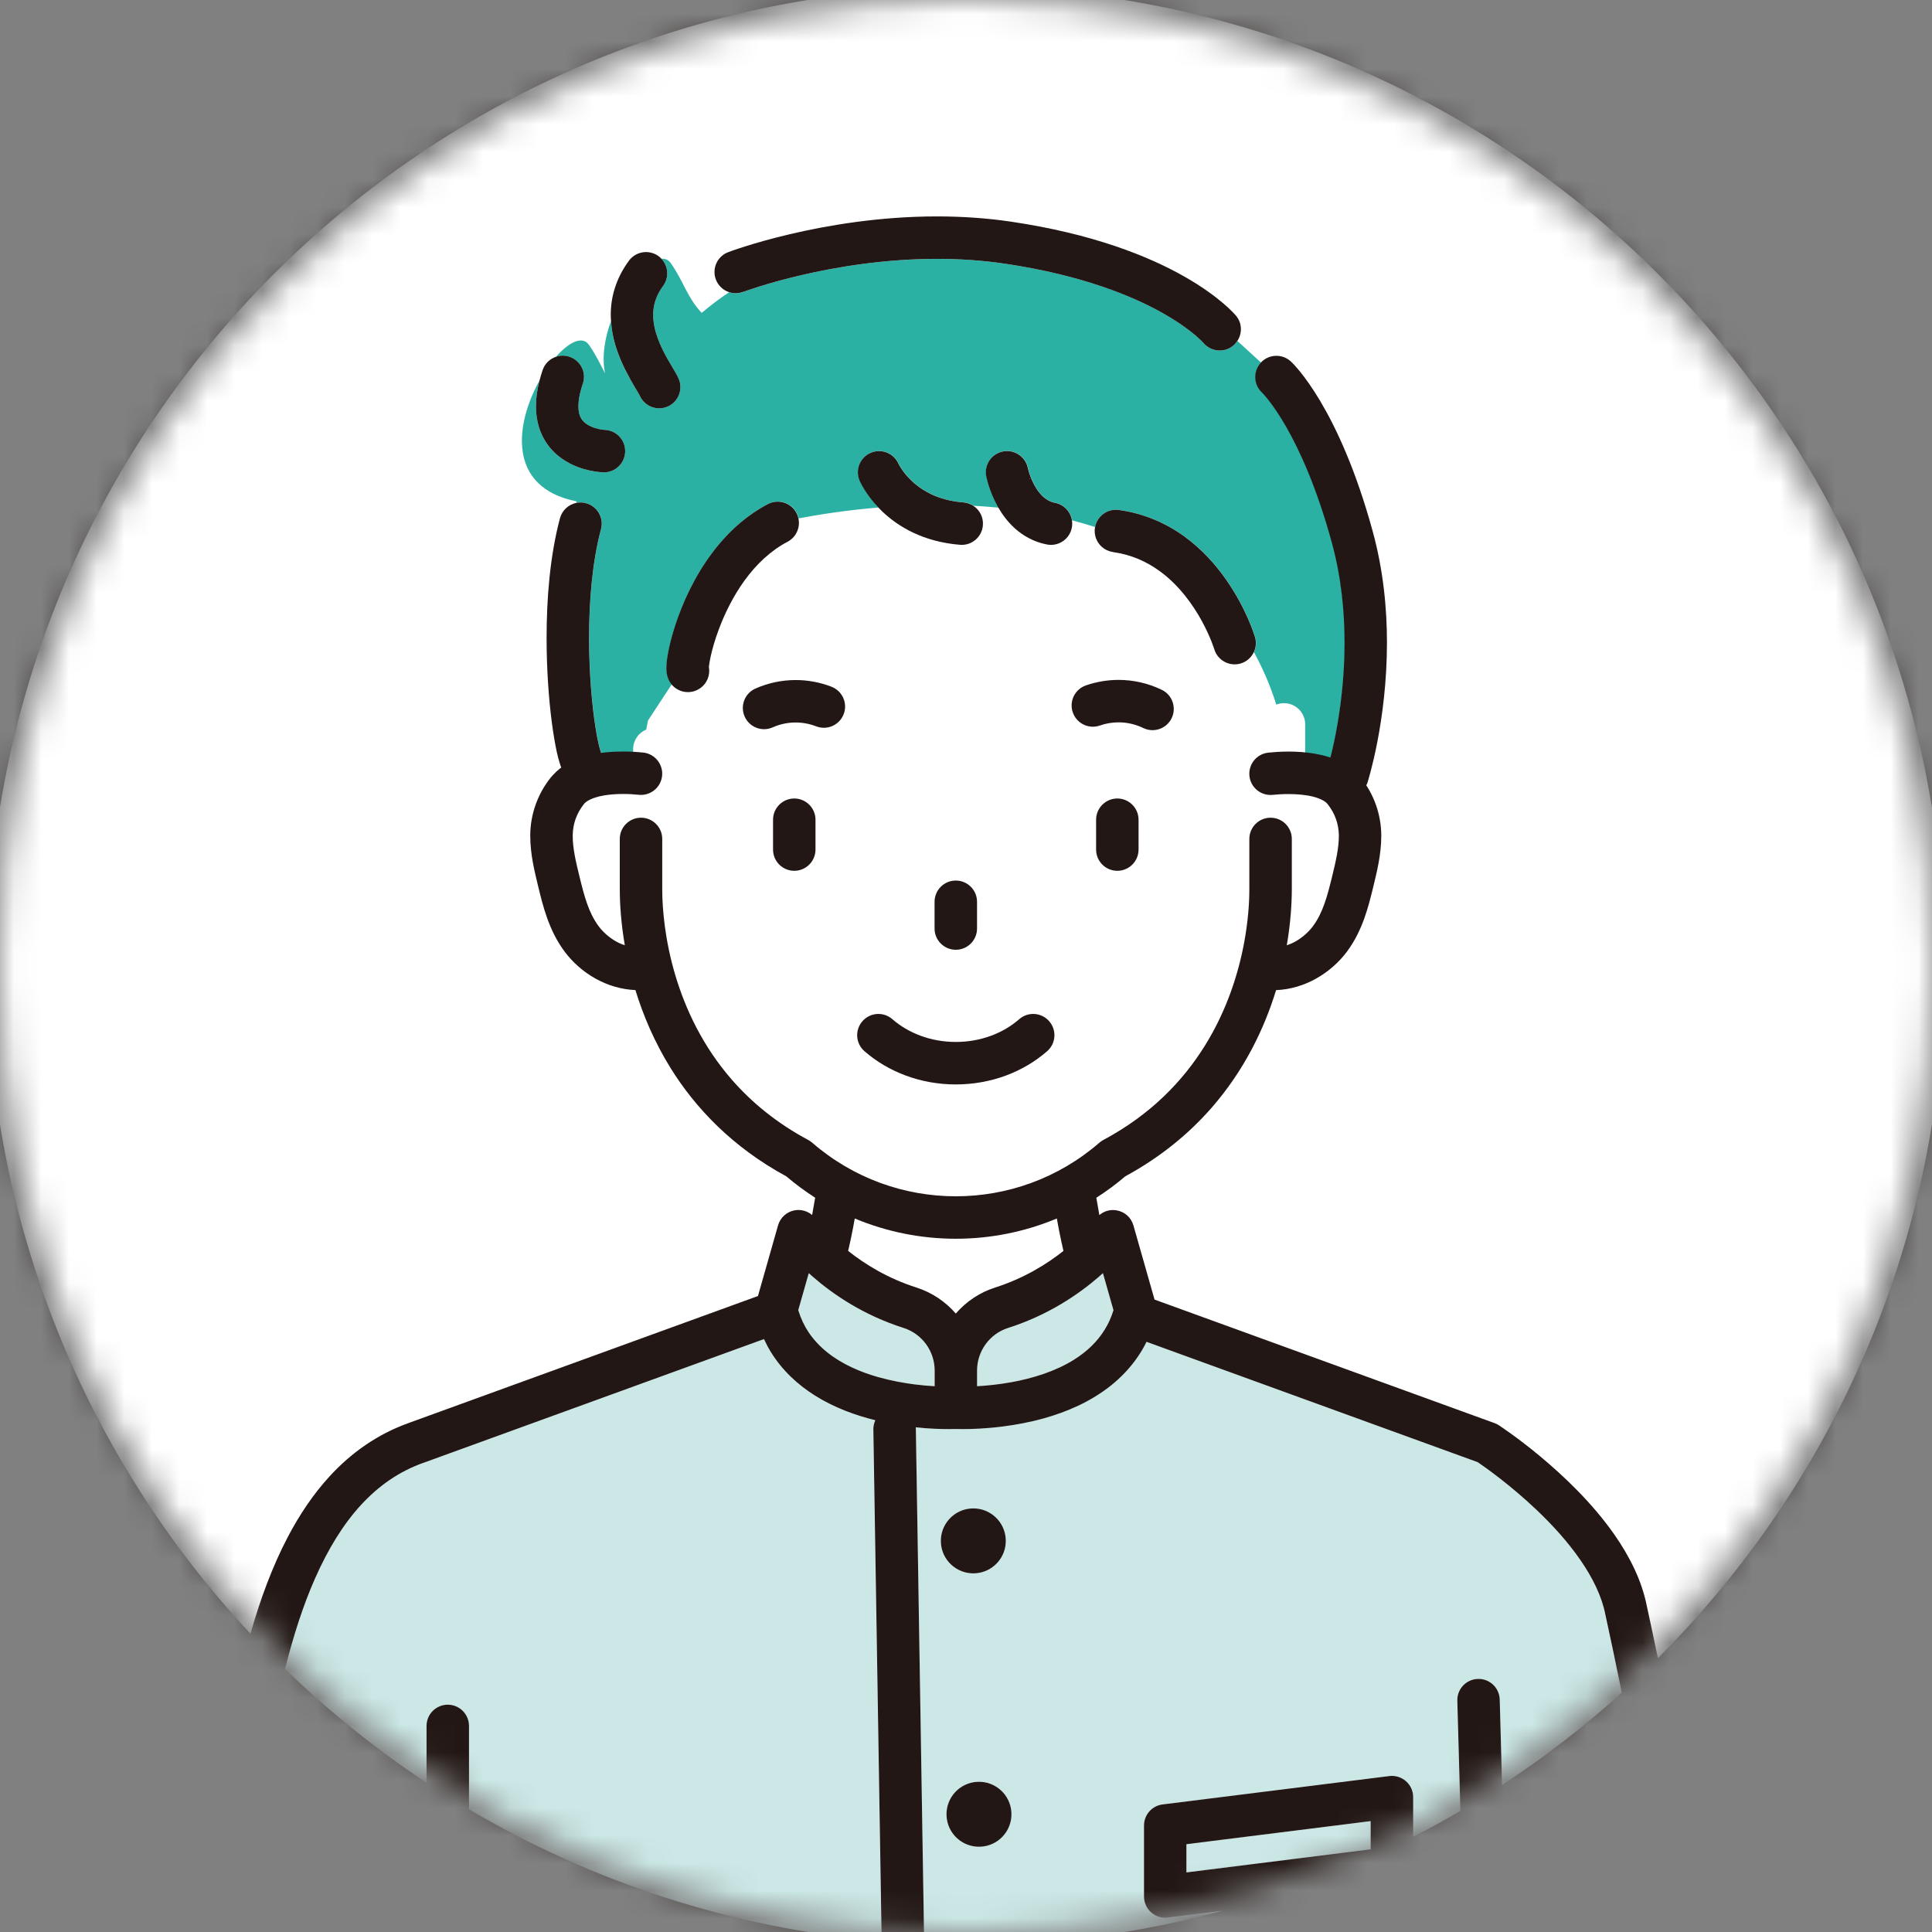 <svg width="70" height="70" viewBox="0 0 70 70" fill="none" xmlns="http://www.w3.org/2000/svg">
<rect x="0" y="0" width="70" height="70" fill="#808080" stroke="none"/>
<mask id="mask0_114_255" style="mask-type:alpha" maskUnits="userSpaceOnUse" x="0" y="0" width="70" height="70">
<circle cx="35" cy="35" r="35" fill="#D9D9D9"/>
</mask>
<g mask="url(#mask0_114_255)">
<g clip-path="url(#clip0_114_255)">
<circle cx="35" cy="35" r="37" fill="white"/>
<path d="M44.688 12.523C44.364 12.793 43.883 12.751 43.61 12.429L43.603 12.422C43.595 12.413 43.579 12.397 43.556 12.372C43.508 12.323 43.428 12.248 43.311 12.148C43.078 11.952 42.7 11.667 42.145 11.352C41.034 10.723 39.21 9.968 36.414 9.555C35.583 9.431 34.757 9.38 33.957 9.38C32.059 9.38 30.315 9.671 29.041 9.968C27.766 10.265 26.961 10.567 26.936 10.576C26.763 10.641 26.581 10.641 26.419 10.587C26.063 10.823 25.735 11.074 25.423 11.337C24.879 10.748 24.784 10.223 24.304 9.534C24.218 9.412 24.102 9.365 23.966 9.377C24.215 9.641 24.249 10.055 24.026 10.359C23.887 10.548 23.8 10.725 23.745 10.898C23.691 11.07 23.666 11.239 23.666 11.412C23.666 11.689 23.73 11.977 23.832 12.258C23.933 12.539 24.072 12.808 24.206 13.041C24.296 13.197 24.381 13.337 24.458 13.47C24.502 13.546 24.542 13.618 24.584 13.709C24.759 14.095 24.587 14.551 24.201 14.726C23.814 14.901 23.358 14.729 23.183 14.342C23.183 14.339 23.169 14.315 23.149 14.278C23.129 14.242 23.102 14.194 23.068 14.14C23.003 14.029 22.917 13.888 22.825 13.725C22.642 13.396 22.431 12.979 22.288 12.488C22.212 12.224 22.156 11.938 22.136 11.636C21.909 12.261 21.801 12.93 21.921 13.523C21.752 13.205 21.604 12.876 21.339 12.496C21.101 12.154 20.618 12.391 20.144 12.927C20.299 12.876 20.471 12.87 20.637 12.927C21.038 13.064 21.254 13.501 21.117 13.904C20.996 14.257 20.957 14.525 20.957 14.719C20.957 14.924 20.998 15.045 21.042 15.134C21.088 15.223 21.148 15.288 21.231 15.349C21.285 15.389 21.349 15.425 21.417 15.455C21.508 15.495 21.605 15.524 21.691 15.543C21.803 15.569 21.893 15.574 21.907 15.575H21.908C22.33 15.59 22.661 15.942 22.651 16.363C22.64 16.788 22.288 17.123 21.863 17.114C21.829 17.114 21.646 17.107 21.383 17.051C21.121 16.994 20.776 16.891 20.426 16.663C20.194 16.511 19.96 16.3 19.777 16.015C19.672 15.853 19.585 15.669 19.524 15.467C19.454 15.236 19.419 14.985 19.419 14.719C19.419 14.426 19.462 14.114 19.549 13.782C18.679 15.338 18.344 17.658 20.888 18.164C20.885 18.183 20.882 18.202 20.88 18.221C20.994 18.198 21.114 18.198 21.235 18.23C21.645 18.34 21.889 18.762 21.779 19.172C21.466 20.334 21.345 21.766 21.346 23.103C21.346 24.369 21.452 25.556 21.58 26.362C21.622 26.629 21.666 26.856 21.706 27.018C21.729 27.112 21.75 27.184 21.765 27.226C21.774 27.248 21.779 27.261 21.779 27.261C21.978 27.619 21.862 28.074 21.51 28.29C21.538 28.419 21.565 28.543 21.592 28.665C21.642 28.649 21.694 28.634 21.744 28.621C22.159 28.511 22.571 28.474 22.94 28.467V27.145C22.94 26.826 23.134 26.552 23.412 26.435C23.431 26.329 23.453 26.219 23.479 26.103L24.339 24.794C24.32 24.77 24.301 24.746 24.285 24.719C24.229 24.631 24.206 24.564 24.19 24.51C24.173 24.457 24.167 24.415 24.161 24.378C24.15 24.307 24.149 24.254 24.149 24.201C24.149 24.081 24.161 23.971 24.179 23.843C24.198 23.715 24.224 23.574 24.259 23.417C24.329 23.105 24.435 22.734 24.583 22.329C24.879 21.519 25.341 20.57 26.051 19.723C26.523 19.158 27.108 18.639 27.827 18.261C28.203 18.063 28.668 18.209 28.866 18.584C28.9 18.648 28.923 18.715 28.937 18.782C29.581 18.659 30.598 18.491 31.832 18.388C31.368 17.901 31.178 17.473 31.151 17.415C30.982 17.024 31.163 16.572 31.552 16.404C31.94 16.237 32.388 16.414 32.559 16.798L32.564 16.808C32.571 16.822 32.583 16.846 32.603 16.88C32.643 16.948 32.708 17.05 32.803 17.167C32.994 17.401 33.297 17.692 33.754 17.907C34.059 18.051 34.435 18.164 34.913 18.202C35.045 18.213 35.167 18.256 35.272 18.325C35.572 18.341 35.876 18.364 36.18 18.393C36.165 18.367 36.15 18.341 36.136 18.316C35.838 17.768 35.749 17.302 35.739 17.255C35.657 16.838 35.93 16.434 36.346 16.353C36.762 16.271 37.164 16.543 37.247 16.958L37.25 16.969C37.253 16.979 37.257 17 37.265 17.027C37.28 17.081 37.303 17.161 37.338 17.255C37.407 17.443 37.525 17.681 37.675 17.86C37.775 17.981 37.883 18.073 38.003 18.135C38.072 18.171 38.144 18.198 38.23 18.214C38.558 18.278 38.795 18.541 38.844 18.853C39.125 18.926 39.404 19.008 39.681 19.097C39.756 18.694 40.133 18.419 40.542 18.476C41.484 18.606 42.28 18.974 42.921 19.439C43.562 19.904 44.053 20.463 44.426 20.996C45.171 22.063 45.459 23.033 45.475 23.081C45.532 23.271 45.511 23.464 45.432 23.63C45.749 24.203 46.023 24.834 46.243 25.53C46.33 25.496 46.423 25.477 46.521 25.477C46.946 25.477 47.29 25.822 47.29 26.247V28.465C47.558 28.469 47.847 28.489 48.144 28.541C48.163 28.545 48.182 28.547 48.201 28.551C48.066 28.361 48.02 28.115 48.096 27.876V27.873L48.1 27.86C48.104 27.846 48.111 27.826 48.119 27.799C48.136 27.743 48.16 27.657 48.188 27.545C48.247 27.321 48.327 26.99 48.407 26.576C48.567 25.749 48.727 24.586 48.727 23.277C48.727 22.139 48.606 20.889 48.266 19.651C47.174 15.673 45.809 14.291 45.736 14.216L45.733 14.213C45.428 13.926 45.409 13.448 45.69 13.137C45.401 12.873 45.118 12.611 44.835 12.355C44.794 12.414 44.749 12.471 44.691 12.52L44.688 12.523Z" fill="#2BB1A4"/>
<path d="M19.524 15.467C19.585 15.668 19.672 15.852 19.777 16.015C19.96 16.3 20.194 16.511 20.426 16.663C20.776 16.891 21.121 16.996 21.383 17.051C21.645 17.107 21.828 17.112 21.863 17.114C22.288 17.125 22.64 16.788 22.651 16.363C22.662 15.942 22.33 15.59 21.908 15.575H21.907C21.893 15.575 21.803 15.569 21.691 15.543C21.607 15.524 21.508 15.495 21.417 15.455C21.349 15.425 21.285 15.388 21.231 15.349C21.148 15.288 21.09 15.223 21.042 15.134C20.996 15.045 20.958 14.925 20.957 14.719C20.957 14.525 20.996 14.257 21.117 13.904C21.254 13.502 21.04 13.064 20.637 12.927C20.47 12.87 20.299 12.874 20.144 12.927C19.924 13.001 19.741 13.171 19.661 13.408C19.618 13.535 19.581 13.66 19.549 13.78C19.462 14.114 19.419 14.425 19.419 14.718C19.419 14.984 19.454 15.236 19.524 15.466V15.467Z" fill="#221714"/>
<path d="M22.825 13.725C22.917 13.889 23.003 14.03 23.068 14.14C23.1 14.196 23.129 14.243 23.149 14.278C23.169 14.314 23.182 14.339 23.183 14.342C23.358 14.729 23.814 14.901 24.201 14.726C24.587 14.551 24.759 14.095 24.584 13.709C24.544 13.618 24.502 13.546 24.458 13.47C24.382 13.338 24.296 13.198 24.206 13.041C24.072 12.808 23.933 12.539 23.832 12.258C23.729 11.977 23.666 11.688 23.666 11.412C23.666 11.238 23.689 11.07 23.745 10.898C23.8 10.725 23.886 10.548 24.026 10.359C24.249 10.055 24.215 9.643 23.966 9.377C23.935 9.343 23.901 9.312 23.863 9.283C23.521 9.031 23.039 9.104 22.787 9.446C22.554 9.763 22.385 10.096 22.28 10.43C22.172 10.763 22.128 11.096 22.129 11.412C22.129 11.488 22.133 11.562 22.139 11.636C22.157 11.938 22.213 12.224 22.29 12.488C22.434 12.979 22.645 13.396 22.828 13.725H22.825Z" fill="#221714"/>
<path d="M21.776 27.263C21.776 27.263 21.771 27.25 21.763 27.227C21.748 27.185 21.726 27.112 21.703 27.02C21.662 26.857 21.619 26.631 21.577 26.363C21.449 25.557 21.343 24.37 21.343 23.105C21.343 21.767 21.463 20.336 21.776 19.173C21.886 18.763 21.642 18.341 21.232 18.232C21.113 18.199 20.991 18.198 20.877 18.222C20.601 18.279 20.368 18.485 20.289 18.776C19.926 20.139 19.805 21.677 19.804 23.105C19.804 24.247 19.882 25.316 19.992 26.161C20.047 26.584 20.109 26.951 20.175 27.252C20.209 27.402 20.243 27.537 20.283 27.66C20.303 27.723 20.323 27.781 20.348 27.842C20.372 27.902 20.401 27.963 20.443 28.033C20.661 28.397 21.133 28.516 21.498 28.297C21.501 28.295 21.502 28.294 21.505 28.291C21.856 28.075 21.973 27.621 21.773 27.263H21.776Z" fill="#221714"/>
<path d="M26.933 10.576C26.959 10.566 27.763 10.265 29.038 9.968C30.312 9.671 32.057 9.379 33.955 9.379C34.754 9.379 35.581 9.431 36.412 9.554C39.209 9.97 41.031 10.724 42.142 11.352C42.698 11.667 43.077 11.952 43.309 12.148C43.425 12.247 43.505 12.323 43.553 12.372C43.577 12.397 43.592 12.413 43.6 12.422L43.607 12.429C43.88 12.749 44.361 12.793 44.686 12.521C44.744 12.473 44.79 12.416 44.83 12.356C45.014 12.079 45.007 11.706 44.783 11.439C44.73 11.375 44.181 10.739 42.899 10.013C41.617 9.286 39.604 8.472 36.635 8.032C35.72 7.897 34.818 7.841 33.952 7.841C31.864 7.841 29.987 8.164 28.622 8.484C27.257 8.806 26.408 9.127 26.383 9.137C25.986 9.287 25.787 9.732 25.937 10.128C26.023 10.352 26.202 10.514 26.412 10.584C26.575 10.638 26.756 10.64 26.929 10.573L26.933 10.576Z" fill="#221714"/>
<path d="M33.092 19.302C33.561 19.523 34.127 19.687 34.785 19.739C35.208 19.773 35.579 19.457 35.612 19.032C35.636 18.742 35.495 18.477 35.267 18.328C35.162 18.26 35.04 18.215 34.907 18.204C34.431 18.166 34.055 18.054 33.748 17.91C33.291 17.694 32.989 17.404 32.797 17.169C32.703 17.053 32.638 16.95 32.598 16.883C32.579 16.849 32.566 16.825 32.559 16.811L32.553 16.8C32.382 16.416 31.933 16.24 31.547 16.407C31.156 16.575 30.977 17.028 31.145 17.418C31.171 17.476 31.361 17.903 31.826 18.39C31.871 18.438 31.917 18.485 31.967 18.533C32.251 18.803 32.623 19.081 33.092 19.302Z" fill="#221714"/>
<path d="M25.344 24.952C25.614 24.779 25.739 24.464 25.685 24.167C25.685 24.157 25.686 24.148 25.687 24.136C25.696 24.06 25.716 23.936 25.748 23.788C25.805 23.526 25.902 23.182 26.043 22.806C26.253 22.24 26.564 21.599 26.98 21.027C27.397 20.454 27.914 19.954 28.536 19.628C28.848 19.463 29 19.115 28.93 18.786C28.915 18.718 28.893 18.652 28.859 18.588C28.661 18.212 28.197 18.067 27.82 18.265C27.102 18.642 26.516 19.162 26.044 19.727C25.336 20.574 24.873 21.523 24.576 22.333C24.428 22.738 24.323 23.109 24.252 23.421C24.217 23.577 24.191 23.719 24.172 23.847C24.154 23.975 24.142 24.085 24.142 24.205C24.142 24.256 24.144 24.311 24.154 24.382C24.16 24.419 24.168 24.46 24.183 24.514C24.199 24.567 24.222 24.633 24.278 24.723C24.294 24.749 24.313 24.773 24.332 24.798C24.576 25.093 25.009 25.168 25.34 24.955L25.344 24.952Z" fill="#221714"/>
<path d="M40.325 20.003C40.997 20.097 41.544 20.349 42.013 20.689C42.714 21.195 43.224 21.911 43.547 22.505C43.709 22.801 43.824 23.065 43.897 23.25C43.934 23.342 43.96 23.415 43.976 23.463C43.984 23.487 43.99 23.503 43.994 23.514L43.996 23.524C44.119 23.929 44.546 24.16 44.953 24.039C45.17 23.974 45.337 23.821 45.428 23.631C45.506 23.465 45.527 23.271 45.471 23.083C45.455 23.034 45.169 22.064 44.422 20.998C44.049 20.465 43.558 19.906 42.917 19.44C42.276 18.975 41.48 18.607 40.538 18.477C40.129 18.42 39.752 18.697 39.677 19.099C39.674 19.109 39.672 19.122 39.67 19.132C39.612 19.553 39.905 19.941 40.327 20.001L40.325 20.003Z" fill="#221714"/>
<path d="M36.781 19.153C36.927 19.283 37.097 19.405 37.291 19.505C37.483 19.606 37.7 19.683 37.934 19.728C38.35 19.808 38.755 19.535 38.834 19.119C38.852 19.03 38.852 18.942 38.839 18.857C38.791 18.545 38.552 18.28 38.224 18.218C38.139 18.202 38.065 18.174 37.998 18.139C37.878 18.078 37.77 17.985 37.669 17.864C37.52 17.685 37.402 17.447 37.333 17.259C37.297 17.165 37.273 17.084 37.26 17.031C37.253 17.004 37.247 16.985 37.245 16.973L37.242 16.962C37.159 16.547 36.756 16.276 36.341 16.357C35.925 16.438 35.652 16.841 35.733 17.259C35.744 17.305 35.832 17.771 36.131 18.32C36.144 18.345 36.159 18.371 36.174 18.397C36.321 18.648 36.513 18.914 36.781 19.153Z" fill="#221714"/>
<path d="M38.292 44.148C37.123 44.638 35.876 44.884 34.632 44.882C33.386 44.882 32.141 44.638 30.971 44.148C30.953 44.256 30.933 44.361 30.913 44.466C30.856 44.763 30.795 45.049 30.731 45.323C31.335 45.802 32.161 46.316 33.205 46.649C33.773 46.829 34.261 47.163 34.632 47.593C35.002 47.163 35.492 46.831 36.06 46.649C37.103 46.316 37.93 45.802 38.533 45.323C38.476 45.082 38.423 44.83 38.372 44.569C38.345 44.432 38.319 44.291 38.293 44.148H38.292Z" fill="white"/>
<path d="M58.161 58.495C58.036 57.846 57.703 57.161 57.247 56.506C56.792 55.851 56.224 55.231 55.665 54.7C54.708 53.791 53.789 53.147 53.536 52.976L41.538 48.616C41.45 48.795 41.351 48.965 41.244 49.125C40.96 49.549 40.617 49.906 40.244 50.203C39.498 50.797 38.642 51.156 37.833 51.383C37.293 51.535 36.774 51.629 36.312 51.686C35.698 51.763 35.191 51.777 34.889 51.778C34.766 51.778 34.678 51.776 34.63 51.774C34.583 51.776 34.495 51.778 34.371 51.778C34.108 51.778 33.688 51.767 33.176 51.713C33.177 51.732 33.18 51.75 33.18 51.769L33.483 70.428C33.986 70.45 34.491 70.462 34.999 70.462C38.221 70.462 41.34 70.03 44.306 69.226L42.312 69.475C42.093 69.503 41.872 69.435 41.706 69.29C41.542 69.144 41.446 68.933 41.446 68.713V66.141C41.446 65.753 41.735 65.426 42.119 65.377L50.333 64.349C50.552 64.322 50.773 64.389 50.938 64.535C51.102 64.68 51.199 64.891 51.199 65.111V66.552C51.778 66.254 52.348 65.939 52.91 65.609L52.798 61.618C52.786 61.193 53.121 60.839 53.546 60.828C53.97 60.818 54.325 61.151 54.335 61.576L54.421 64.67C55.951 63.666 57.4 62.548 58.754 61.326C58.559 60.36 58.361 59.419 58.162 58.511L58.158 58.494L58.161 58.495ZM35.216 54.654C35.866 54.627 36.414 55.132 36.441 55.782C36.469 56.431 35.964 56.98 35.314 57.007C34.664 57.034 34.116 56.529 34.089 55.879C34.062 55.23 34.567 54.681 35.216 54.654ZM35.519 66.909C34.869 66.936 34.321 66.431 34.294 65.781C34.267 65.132 34.771 64.584 35.421 64.556C36.071 64.529 36.619 65.034 36.646 65.684C36.673 66.334 36.169 66.882 35.519 66.909Z" fill="#CBE8E6"/>
<path d="M37.303 17.321V17.355C37.303 17.355 37.312 17.354 37.316 17.354C37.312 17.343 37.307 17.332 37.303 17.321Z" fill="white"/>
<path d="M34.63 34.412C35.055 34.412 35.4 34.067 35.4 33.643V32.673C35.4 32.248 35.055 31.904 34.63 31.904C34.206 31.904 33.861 32.248 33.861 32.673V33.643C33.861 34.067 34.206 34.412 34.63 34.412Z" fill="#221714"/>
<path d="M36.928 36.927C36.357 37.428 35.543 37.752 34.63 37.752C33.717 37.752 32.903 37.426 32.332 36.927C32.012 36.648 31.526 36.68 31.247 37.001C30.967 37.321 31 37.806 31.32 38.086C32.184 38.839 33.354 39.291 34.63 39.291C35.907 39.291 37.078 38.84 37.941 38.086C38.261 37.806 38.293 37.321 38.014 37.001C37.734 36.68 37.249 36.648 36.928 36.927Z" fill="#221714"/>
<path d="M28.778 28.931C28.353 28.931 28.009 29.276 28.009 29.7V30.782C28.009 31.206 28.353 31.551 28.778 31.551C29.202 31.551 29.547 31.206 29.547 30.782V29.7C29.547 29.276 29.202 28.931 28.778 28.931Z" fill="#221714"/>
<path d="M40.483 28.931C40.058 28.931 39.714 29.276 39.714 29.7V30.782C39.714 31.206 40.058 31.551 40.483 31.551C40.907 31.551 41.252 31.206 41.252 30.782V29.7C41.252 29.276 40.907 28.931 40.483 28.931Z" fill="#221714"/>
<path d="M30.128 24.882C29.703 24.718 29.262 24.639 28.829 24.639C28.323 24.639 27.827 24.746 27.372 24.947C26.984 25.119 26.808 25.572 26.98 25.962C27.153 26.35 27.607 26.526 27.995 26.354C28.256 26.238 28.54 26.177 28.829 26.177C29.076 26.177 29.327 26.222 29.573 26.317C29.969 26.47 30.414 26.274 30.567 25.878C30.721 25.481 30.524 25.036 30.128 24.883V24.882Z" fill="#221714"/>
<path d="M42.094 24.994C41.591 24.75 41.054 24.634 40.528 24.634C40.122 24.634 39.722 24.703 39.343 24.834C38.942 24.974 38.73 25.412 38.87 25.814C39.01 26.215 39.448 26.427 39.849 26.287C40.066 26.211 40.296 26.172 40.528 26.172C40.829 26.172 41.133 26.238 41.424 26.378C41.807 26.563 42.267 26.403 42.451 26.021C42.636 25.64 42.476 25.179 42.094 24.994Z" fill="#221714"/>
<path d="M33.861 49.661C33.861 49.306 33.747 48.974 33.549 48.703C33.351 48.43 33.072 48.222 32.735 48.115C31.277 47.65 30.181 46.897 29.445 46.26C29.395 46.216 29.348 46.173 29.3 46.131L28.919 47.471C29.012 47.773 29.139 48.037 29.295 48.271C29.482 48.552 29.711 48.792 29.974 49.003C30.499 49.423 31.17 49.716 31.842 49.905C32.29 50.031 32.738 50.112 33.138 50.163C33.404 50.196 33.65 50.215 33.86 50.228V49.662L33.861 49.661Z" fill="#CBE8E6"/>
<path d="M35.712 48.701C35.514 48.974 35.4 49.306 35.4 49.659V50.225C35.74 50.206 36.174 50.165 36.642 50.08C37.398 49.944 38.238 49.689 38.915 49.262C39.368 48.977 39.749 48.623 40.026 48.174C40.154 47.965 40.26 47.731 40.342 47.471L39.959 46.129C39.913 46.171 39.864 46.215 39.814 46.258C39.079 46.896 37.984 47.65 36.524 48.114C36.189 48.221 35.908 48.43 35.71 48.701H35.712Z" fill="#CBE8E6"/>
<path d="M31.714 51.459C30.999 51.283 30.236 51.009 29.528 50.567C28.916 50.183 28.345 49.666 27.924 48.982C27.835 48.836 27.754 48.68 27.679 48.52L20.249 51.219L15.325 53.009H15.323C14.449 53.325 13.718 53.836 13.073 54.536C12.431 55.236 11.882 56.129 11.418 57.182C10.986 58.157 10.629 59.267 10.326 60.471C11.901 61.998 13.617 63.379 15.453 64.594V62.536C15.453 62.112 15.798 61.767 16.222 61.767C16.647 61.767 16.991 62.112 16.991 62.536V65.556C21.442 68.185 26.516 69.869 31.942 70.331L31.64 51.796C31.639 51.676 31.665 51.562 31.712 51.461L31.714 51.459Z" fill="#CBE8E6"/>
<path d="M42.986 67.841L49.662 67.005V65.983L42.986 66.819V67.841Z" fill="#CBE8E6"/>
<path d="M35.314 57.005C35.964 56.978 36.469 56.43 36.441 55.78C36.414 55.13 35.866 54.626 35.216 54.653C34.567 54.68 34.062 55.228 34.089 55.878C34.116 56.528 34.664 57.032 35.314 57.005Z" fill="#221714"/>
<path d="M35.421 64.558C34.771 64.585 34.267 65.133 34.294 65.783C34.321 66.433 34.869 66.937 35.519 66.91C36.169 66.883 36.673 66.335 36.646 65.685C36.619 65.035 36.071 64.531 35.421 64.558Z" fill="#221714"/>
<path d="M34.999 72C45.215 72 54.47 67.857 61.162 61.163C67.857 54.47 71.999 45.215 71.999 35.001C71.999 24.785 67.856 15.53 61.162 8.838C54.47 2.143 45.215 -2 34.999 -2C24.784 -2 15.529 2.143 8.837 8.837C2.143 15.53 -2 24.785 -2 34.999C-2 45.215 2.143 54.47 8.837 61.162C15.53 67.857 24.785 72 34.999 71.999V72ZM16.993 65.553V62.533C16.993 62.109 16.648 61.764 16.224 61.764C15.799 61.764 15.454 62.109 15.454 62.533V64.591C13.619 63.376 11.903 61.995 10.328 60.469C10.63 59.265 10.987 58.154 11.42 57.179C11.885 56.127 12.433 55.233 13.075 54.533C13.719 53.833 14.45 53.322 15.324 53.007H15.327L20.25 51.218L27.68 48.518C27.755 48.678 27.835 48.834 27.926 48.981C28.346 49.664 28.918 50.181 29.529 50.565C30.236 51.008 31 51.282 31.715 51.458C31.667 51.56 31.642 51.674 31.643 51.793L31.944 70.329C26.519 69.866 21.445 68.182 16.994 65.553H16.993ZM31.845 49.903C31.172 49.715 30.502 49.422 29.977 49.001C29.714 48.791 29.485 48.549 29.297 48.27C29.141 48.036 29.015 47.772 28.922 47.469L29.303 46.129C29.349 46.171 29.398 46.215 29.448 46.258C30.183 46.896 31.278 47.65 32.738 48.114C33.073 48.221 33.354 48.43 33.552 48.701C33.75 48.974 33.864 49.306 33.864 49.659V50.225C33.654 50.214 33.409 50.194 33.142 50.16C32.742 50.109 32.296 50.028 31.846 49.902L31.845 49.903ZM36.059 46.649C35.49 46.829 35.002 47.163 34.63 47.593C34.26 47.163 33.77 46.831 33.203 46.649C32.161 46.318 31.334 45.802 30.73 45.323C30.794 45.051 30.855 44.764 30.912 44.466C30.932 44.361 30.951 44.254 30.97 44.148C32.139 44.638 33.386 44.882 34.63 44.882C35.876 44.882 37.122 44.638 38.291 44.148C38.316 44.291 38.342 44.431 38.369 44.569C38.421 44.829 38.474 45.082 38.531 45.323C37.927 45.802 37.101 46.316 36.057 46.649H36.059ZM39.815 46.258C39.865 46.215 39.913 46.171 39.961 46.129L40.343 47.471C40.262 47.733 40.156 47.965 40.027 48.173C39.75 48.623 39.369 48.977 38.916 49.262C38.238 49.689 37.399 49.944 36.644 50.08C36.175 50.165 35.743 50.206 35.401 50.225V49.659C35.401 49.305 35.515 48.973 35.713 48.701C35.911 48.429 36.19 48.221 36.527 48.114C37.985 47.648 39.081 46.896 39.817 46.258H39.815ZM49.662 67.005L42.986 67.841V66.819L49.662 65.983V67.005ZM54.423 64.671L54.338 61.577C54.326 61.152 53.973 60.817 53.548 60.83C53.124 60.842 52.789 61.194 52.801 61.619L52.912 65.61C52.352 65.939 51.782 66.255 51.202 66.553V65.112C51.202 64.893 51.107 64.681 50.941 64.536C50.777 64.391 50.554 64.322 50.336 64.35L42.122 65.378C41.736 65.426 41.449 65.754 41.449 66.142V68.714C41.449 68.934 41.544 69.146 41.709 69.291C41.873 69.436 42.096 69.505 42.314 69.477L44.309 69.227C41.343 70.031 38.224 70.463 35.002 70.463C34.493 70.463 33.989 70.449 33.485 70.429L33.183 51.77C33.183 51.751 33.18 51.733 33.179 51.714C33.69 51.769 34.111 51.779 34.374 51.779C34.497 51.779 34.586 51.777 34.633 51.775C34.681 51.777 34.769 51.779 34.892 51.779C35.193 51.779 35.702 51.764 36.315 51.687C36.775 51.629 37.296 51.537 37.836 51.385C38.645 51.157 39.501 50.797 40.247 50.204C40.618 49.907 40.962 49.55 41.247 49.126C41.354 48.966 41.453 48.796 41.541 48.617L53.539 52.977C53.791 53.148 54.711 53.793 55.668 54.702C56.227 55.232 56.796 55.852 57.249 56.507C57.705 57.161 58.039 57.848 58.164 58.496L58.168 58.514C58.367 59.421 58.564 60.363 58.759 61.329C57.405 62.551 55.956 63.669 54.426 64.673L54.423 64.671ZM9.925 9.925C16.344 3.507 25.204 -0.462 34.999 -0.462C44.794 -0.462 53.654 3.507 60.074 9.925C66.492 16.344 70.46 25.204 70.46 34.999C70.46 44.794 66.492 53.654 60.074 60.074C60.074 60.075 60.071 60.077 60.07 60.078C59.935 59.434 59.801 58.8 59.666 58.181C59.478 57.243 59.035 56.383 58.498 55.609C57.684 54.444 56.644 53.467 55.805 52.767C54.965 52.068 54.322 51.651 54.304 51.638C54.258 51.608 54.2 51.58 54.148 51.561L41.831 47.086L41.066 44.399C40.985 44.114 40.75 43.903 40.457 43.853C40.229 43.813 40.003 43.879 39.832 44.024C39.794 43.82 39.757 43.611 39.722 43.397C40.084 43.165 40.435 42.907 40.77 42.621C42.054 41.924 43.082 41.069 43.891 40.145C45.093 38.771 45.812 37.254 46.235 35.874C46.761 35.853 47.251 35.697 47.673 35.463C48.127 35.21 48.511 34.869 48.804 34.478C49.096 34.085 49.29 33.669 49.434 33.267C49.578 32.864 49.673 32.471 49.762 32.107C49.892 31.566 50.044 30.965 50.046 30.292C50.046 30.273 50.046 30.256 50.046 30.243V30.239C50.036 29.513 49.789 28.785 49.306 28.178C49.24 28.095 49.168 28.022 49.093 27.954C48.965 27.838 48.827 27.739 48.686 27.659C48.35 27.47 47.997 27.371 47.657 27.31C47.316 27.25 46.985 27.231 46.687 27.231C46.404 27.231 46.154 27.249 45.956 27.269C45.946 27.269 45.938 27.272 45.928 27.273C45.52 27.33 45.227 27.699 45.269 28.113C45.312 28.535 45.691 28.843 46.113 28.799C46.265 28.783 46.468 28.77 46.687 28.77C46.995 28.77 47.335 28.799 47.602 28.871C47.735 28.907 47.849 28.953 47.933 28.999C48.017 29.046 48.07 29.093 48.103 29.135C48.374 29.478 48.502 29.86 48.509 30.261V30.256C48.509 30.27 48.509 30.281 48.509 30.291C48.51 30.716 48.401 31.202 48.269 31.742C48.18 32.103 48.096 32.442 47.986 32.747C47.878 33.053 47.746 33.321 47.571 33.557C47.413 33.77 47.183 33.975 46.927 34.117C46.828 34.172 46.726 34.214 46.623 34.249C46.76 33.454 46.803 32.758 46.805 32.222V30.396C46.805 29.972 46.46 29.627 46.035 29.627C45.611 29.627 45.266 29.972 45.266 30.396V32.222C45.266 32.699 45.223 33.362 45.084 34.119C44.877 35.254 44.455 36.6 43.66 37.879C42.864 39.16 41.704 40.38 39.971 41.306C39.922 41.332 39.872 41.367 39.83 41.404C38.338 42.698 36.486 43.344 34.63 43.344C32.775 43.344 30.924 42.698 29.43 41.404C29.388 41.367 29.338 41.333 29.289 41.306C28.135 40.689 27.235 39.94 26.527 39.132C25.465 37.919 24.831 36.561 24.462 35.314C24.093 34.07 23.994 32.939 23.994 32.222V30.396C23.994 29.972 23.65 29.627 23.225 29.627C22.8 29.627 22.456 29.972 22.456 30.396V32.222C22.456 32.757 22.502 33.454 22.638 34.249C22.535 34.214 22.431 34.172 22.332 34.116C22.076 33.975 21.847 33.77 21.688 33.556C21.513 33.32 21.381 33.051 21.273 32.746C21.164 32.441 21.079 32.1 20.991 31.739C20.858 31.201 20.748 30.715 20.751 30.289C20.751 30.281 20.751 30.269 20.751 30.255V30.259C20.757 29.858 20.885 29.477 21.156 29.133C21.189 29.091 21.242 29.045 21.326 28.998C21.451 28.926 21.645 28.862 21.869 28.823C22.091 28.783 22.341 28.767 22.571 28.767C22.79 28.767 22.992 28.78 23.145 28.797C23.567 28.84 23.945 28.534 23.989 28.11C24.021 27.796 23.859 27.505 23.6 27.36C23.511 27.31 23.411 27.277 23.302 27.267C23.104 27.246 22.853 27.229 22.571 27.229C22.174 27.229 21.718 27.261 21.258 27.383C21.029 27.446 20.797 27.53 20.572 27.656C20.38 27.763 20.196 27.904 20.033 28.083C20.006 28.113 19.977 28.143 19.952 28.175C19.469 28.782 19.222 29.51 19.212 30.236V30.24C19.212 30.254 19.212 30.27 19.212 30.289C19.214 30.962 19.367 31.563 19.496 32.103C19.584 32.467 19.68 32.86 19.824 33.263C19.968 33.666 20.163 34.082 20.454 34.474C20.747 34.866 21.129 35.208 21.585 35.461C22.007 35.695 22.497 35.851 23.022 35.872C23.3 36.779 23.705 37.742 24.291 38.689C25.198 40.153 26.547 41.568 28.489 42.621C28.824 42.906 29.173 43.163 29.535 43.395C29.5 43.61 29.463 43.817 29.425 44.022C29.254 43.879 29.027 43.812 28.799 43.851C28.506 43.901 28.272 44.113 28.19 44.398L27.462 46.958L19.721 49.772L14.798 51.561H14.8C13.677 51.963 12.723 52.637 11.938 53.494C11.348 54.139 10.847 54.885 10.417 55.708C9.869 56.757 9.434 57.932 9.074 59.193C3.157 52.855 -0.464 44.355 -0.464 34.999C-0.464 25.204 3.504 16.344 9.922 9.925H9.925Z" fill="#221714"/>
<path d="M48.087 27.868L48.083 27.881V27.884" fill="#221714"/>
<path d="M49.158 28.897C49.126 28.878 49.469 28.593 49.548 28.352C49.561 28.305 50.251 26.153 50.252 23.285C50.252 22.038 50.12 20.654 49.736 19.252C48.51 14.768 46.877 13.193 46.768 13.095C46.456 12.808 45.969 12.827 45.681 13.139C45.68 13.14 45.679 13.143 45.677 13.146C45.397 13.456 45.416 13.934 45.721 14.22L45.724 14.224C45.797 14.299 47.163 15.681 48.254 19.659C48.593 20.899 48.715 22.147 48.715 23.285C48.715 24.594 48.555 25.755 48.395 26.584C48.315 26.998 48.235 27.329 48.176 27.553C48.146 27.666 48.123 27.751 48.107 27.807C48.099 27.835 48.092 27.855 48.088 27.868L49.16 28.897H49.158Z" fill="#221714"/>
</g>
</g>
<defs>
<clipPath id="clip0_114_255">
<rect width="74" height="74" fill="white" transform="translate(-2 -2)"/>
</clipPath>
</defs>
</svg>
